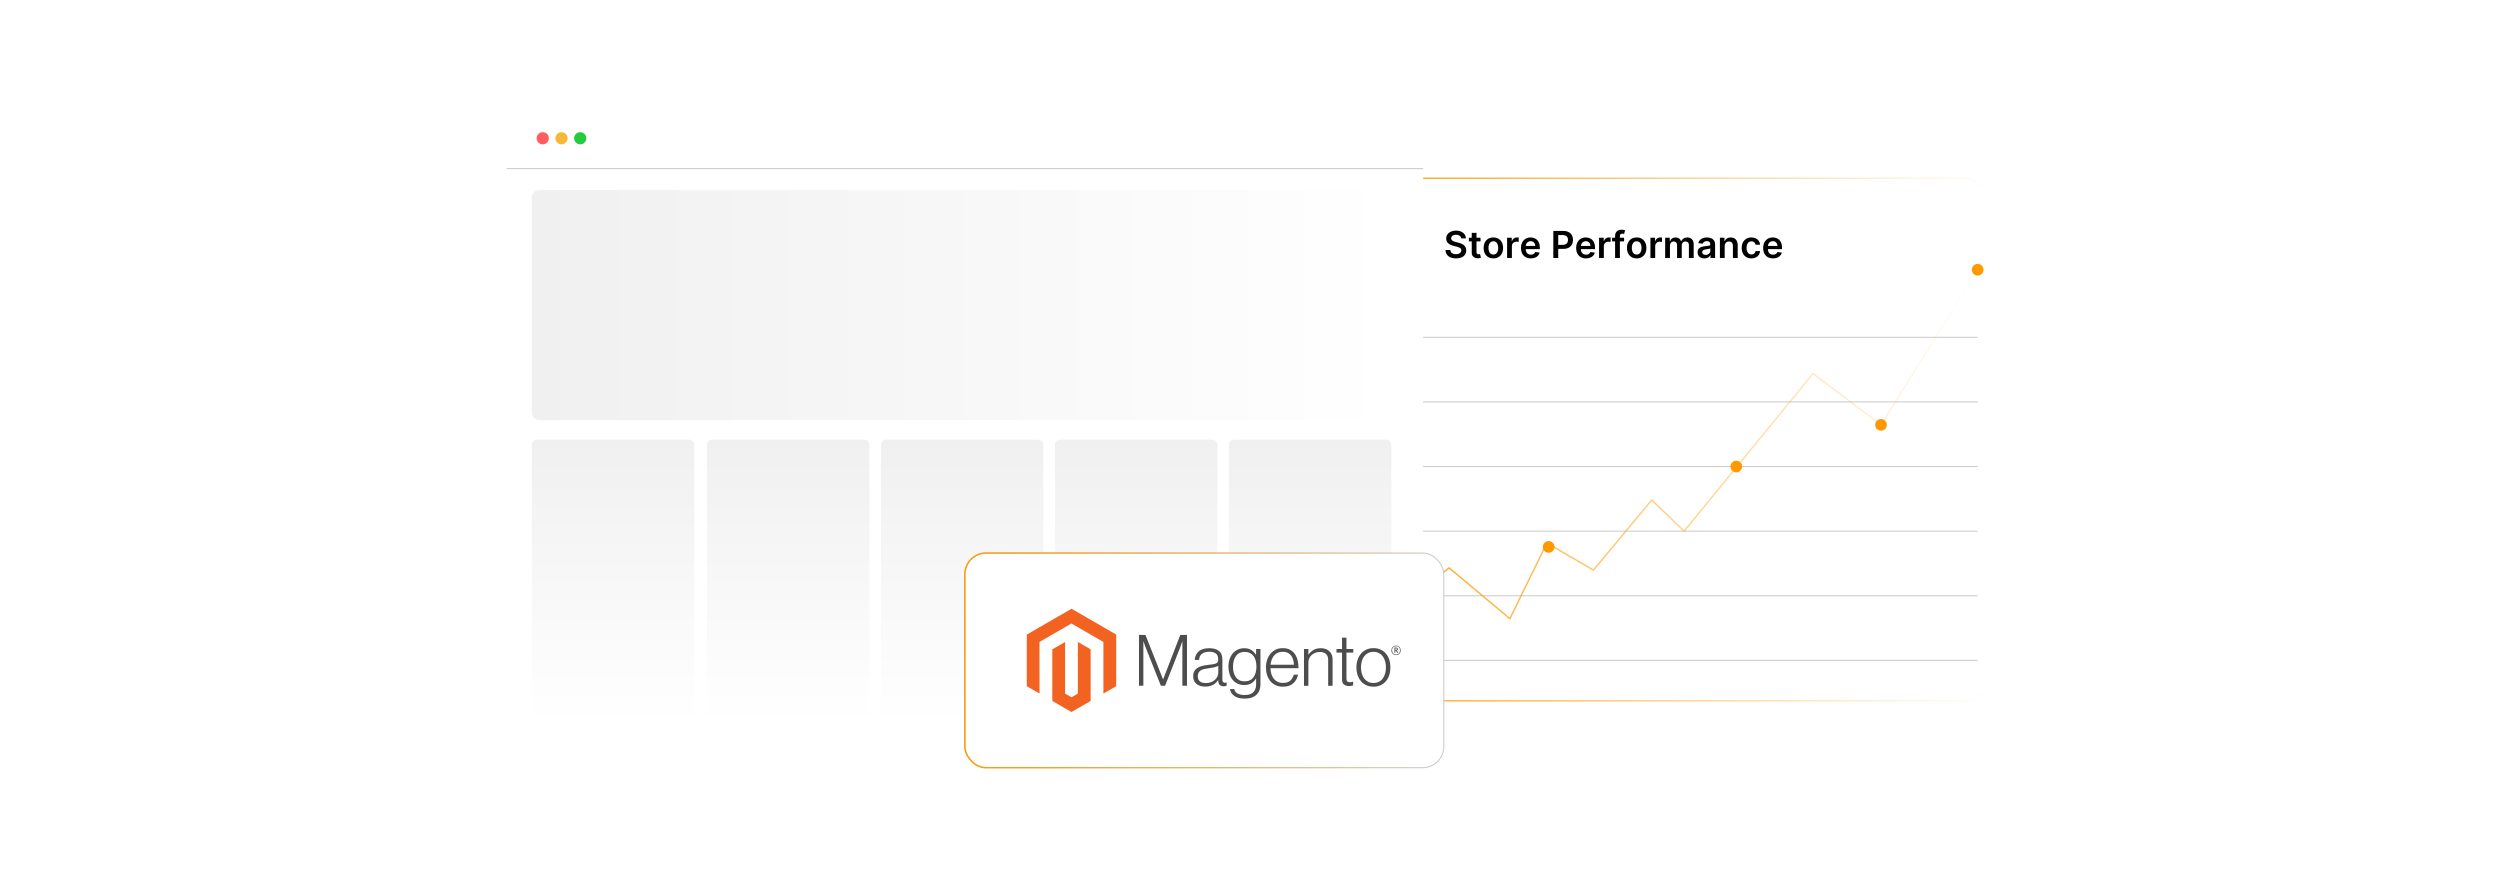 <?xml version="1.0" encoding="UTF-8"?><svg id="a" xmlns="http://www.w3.org/2000/svg" xmlns:xlink="http://www.w3.org/1999/xlink" viewBox="0 0 860 300"><defs><linearGradient id="b" x1="450.427" y1="151.209" x2="685.976" y2="151.209" gradientUnits="userSpaceOnUse"><stop offset="0" stop-color="#f90"/><stop offset="1" stop-color="#f90" stop-opacity="0"/></linearGradient><linearGradient id="c" x1="451.261" y1="163.579" x2="680.528" y2="163.579" xlink:href="#b"/><filter id="d" x="162.792" y="24.381" width="338.4" height="245.76" filterUnits="userSpaceOnUse"><feOffset dx="0" dy="0"/><feGaussianBlur result="e" stdDeviation="3.77"/><feFlood flood-color="#a5a5a5" flood-opacity=".3"/><feComposite in2="e" operator="in"/><feComposite in="SourceGraphic"/></filter><linearGradient id="f" x1="182.952" y1="104.953" x2="478.621" y2="104.953" gradientUnits="userSpaceOnUse"><stop offset="0" stop-color="#f0f0f0"/><stop offset="1" stop-color="#fff"/></linearGradient><linearGradient id="g" x1="210.895" y1="249.278" x2="210.895" y2="151.224" gradientUnits="userSpaceOnUse"><stop offset="0" stop-color="#fff"/><stop offset="1" stop-color="#f0f0f0"/></linearGradient><linearGradient id="h" x1="271.151" x2="271.151" xlink:href="#g"/><linearGradient id="i" x1="330.993" x2="330.993" xlink:href="#g"/><linearGradient id="j" x1="390.835" x2="390.835" xlink:href="#g"/><linearGradient id="k" x1="450.677" x2="450.677" xlink:href="#g"/><filter id="l" x="320.227" y="178.696" width="188.16" height="97.2" filterUnits="userSpaceOnUse"><feOffset dx="0" dy="0"/><feGaussianBlur result="m" stdDeviation="3.772"/><feFlood flood-color="#6359ff" flood-opacity=".2"/><feComposite in2="m" operator="in"/><feComposite in="SourceGraphic"/></filter><linearGradient id="n" x1="331.665" y1="227.171" x2="496.917" y2="227.171" xlink:href="#b"/><filter id="o" x="320.227" y="178.457" width="188.4" height="97.44" filterUnits="userSpaceOnUse"><feOffset dx="0" dy="0"/><feGaussianBlur result="p" stdDeviation="3.772"/><feFlood flood-color="#f26322" flood-opacity=".2"/><feComposite in2="p" operator="in"/><feComposite in="SourceGraphic"/></filter></defs><rect x="450.677" y="61.328" width="235.048" height="179.762" rx="10.675" ry="10.675" fill="none" stroke="url(#b)" stroke-miterlimit="10" stroke-width=".5"/><circle cx="462.692" cy="73.406" r="2.653" fill="#ff5d5e"/><circle cx="470.833" cy="73.406" r="2.653" fill="#f5b935"/><circle cx="478.974" cy="73.406" r="2.653" fill="#24cb3f"/><line x1="460.039" y1="204.945" x2="680.316" y2="204.945" fill="#fff" stroke="#ccc" stroke-miterlimit="10" stroke-width=".362"/><line x1="460.039" y1="227.171" x2="680.316" y2="227.171" fill="#fff" stroke="#ccc" stroke-miterlimit="10" stroke-width=".362"/><line x1="460.039" y1="182.718" x2="680.316" y2="182.718" fill="#fff" stroke="#ccc" stroke-miterlimit="10" stroke-width=".362"/><line x1="460.039" y1="160.491" x2="680.316" y2="160.491" fill="#fff" stroke="#ccc" stroke-miterlimit="10" stroke-width=".362"/><line x1="460.039" y1="138.264" x2="680.316" y2="138.264" fill="#fff" stroke="#ccc" stroke-miterlimit="10" stroke-width=".362"/><line x1="460.039" y1="116.037" x2="680.316" y2="116.037" fill="#fff" stroke="#ccc" stroke-miterlimit="10" stroke-width=".362"/><polyline points="451.42 234.309 498.474 195.341 519.409 212.821 532.133 186.789 548.142 196.124 568.202 172.012 579.338 182.718 623.67 128.501 647.067 146.152 680.316 92.79" fill="none" stroke="url(#c)" stroke-miterlimit="10" stroke-width=".5"/><circle cx="532.735" cy="188.137" r="2.011" fill="#f90"/><circle cx="597.288" cy="160.491" r="2.011" fill="#f90"/><circle cx="647.067" cy="146.152" r="2.011" fill="#f90"/><circle cx="680.316" cy="92.79" r="2.011" fill="#f90"/><rect x="174.274" y="35.912" width="315.281" height="222.518" rx="9.939" ry="9.939" fill="#fff" filter="url(#d)"/><circle cx="186.703" cy="47.567" r="2.102" fill="#ff5d5e"/><circle cx="193.153" cy="47.567" r="2.102" fill="#f5b935"/><circle cx="199.603" cy="47.567" r="2.102" fill="#24cb3f"/><line x1="174.274" y1="58.005" x2="489.555" y2="58.005" fill="#fff" stroke="#ccc" stroke-miterlimit="10" stroke-width=".377"/><rect x="182.952" y="65.393" width="295.669" height="79.12" rx="2.531" ry="2.531" fill="url(#f)"/><rect x="182.952" y="151.224" width="55.887" height="98.054" rx="1.794" ry="1.794" fill="url(#g)"/><rect x="243.207" y="151.224" width="55.887" height="98.054" rx="1.794" ry="1.794" fill="url(#h)"/><rect x="303.049" y="151.224" width="55.887" height="98.054" rx="1.794" ry="1.794" fill="url(#i)"/><rect x="362.892" y="151.224" width="55.887" height="98.054" rx="1.794" ry="1.794" fill="url(#j)"/><rect x="422.734" y="151.224" width="55.887" height="98.054" rx="1.794" ry="1.794" fill="url(#k)"/><rect x="331.915" y="190.255" width="164.752" height="73.833" rx="7.281" ry="7.281" fill="#fff" filter="url(#l)" stroke="#ccc" stroke-miterlimit="10" stroke-width=".369"/><rect x="331.915" y="190.255" width="164.752" height="73.833" rx="7.281" ry="7.281" fill="none" filter="url(#o)" stroke="url(#n)" stroke-miterlimit="10" stroke-width=".5"/><polygon points="368.605 209.412 353.21 218.298 353.21 236.048 357.605 238.589 357.574 220.835 368.574 214.486 379.575 220.835 379.575 238.581 383.97 236.048 383.97 218.283 368.605 209.412" fill="#f26322"/><polygon points="370.785 238.585 368.59 239.861 366.383 238.597 366.383 220.835 361.992 223.372 362 241.126 368.586 244.931 375.18 241.126 375.18 223.372 370.785 220.835 370.785 238.585" fill="#f26322"/><path d="M394.035,218.407l6.043,15.267h.05l5.896-15.267h2.3v17.494h-1.59v-15.244h-.05c-.083.277-.172.553-.268.83-.083.228-.177.48-.283.756-.105.279-.202.539-.279.783l-5.066,12.874h-1.443l-5.116-12.87c-.098-.228-.197-.476-.295-.745-.098-.269-.189-.526-.272-.772-.098-.295-.197-.581-.295-.857h-.05v15.244h-1.509v-17.494h2.227Z" fill="#4d4d4d"/><path d="M412.949,235.975c-.475-.131-.919-.355-1.307-.659-.37-.296-.667-.673-.869-1.102-.212-.44-.318-.953-.318-1.54,0-.75.138-1.361.415-1.835.273-.468.66-.859,1.125-1.137.473-.284,1.024-.5,1.652-.648.665-.153,1.339-.267,2.017-.341.621-.065,1.147-.135,1.579-.209.432-.075.782-.169,1.051-.283.269-.114.464-.265.586-.454.121-.189.182-.446.182-.772v-.244c0-.864-.261-1.504-.783-1.92-.522-.416-1.272-.625-2.25-.625-2.252,0-3.435.939-3.549,2.816h-1.493c.083-1.223.535-2.202,1.358-2.936.822-.734,2.049-1.102,3.681-1.102,1.386,0,2.479.306,3.278.919.799.613,1.199,1.612,1.199,2.998v6.873c0,.375.07.648.209.818.14.171.348.265.625.283.086-0.0.172-.008.256-.023.089-.015.19-.043.306-.074h.074v1.102c-.135.056-.273.101-.415.136-.201.045-.407.066-.613.062-.553,0-.994-.143-1.323-.431-.328-.287-.508-.74-.539-1.358v-.268h-.066c-.199.268-.415.522-.648.76-.274.277-.583.515-.919.71-.392.225-.812.397-1.249.512-.473.132-1.011.197-1.614.194-.555.004-1.107-.07-1.641-.221M416.676,234.644c.53-.22.975-.502,1.334-.846.682-.642,1.072-1.534,1.078-2.471v-2.277c-.409.228-.902.403-1.482.527s-1.179.226-1.8.306c-.538.083-1.036.168-1.493.256-.458.088-.853.23-1.187.427-.33.191-.604.466-.795.795-.197.334-.295.771-.295,1.311,0,.44.078.807.233,1.102.145.282.355.525.613.71.268.186.572.315.892.38.355.074.716.111,1.078.109.685,0,1.293-.11,1.823-.33" fill="#4d4d4d"/><path d="M424.57,239.392c-.848-.628-1.329-1.416-1.443-2.362h1.466c.132.734.527,1.261,1.187,1.579.659.318,1.447.477,2.362.477,1.355,0,2.354-.322,2.998-.966.644-.644.966-1.53.966-2.657v-2.005h-.074c-.473.716-1.02,1.262-1.641,1.637-.621.375-1.412.562-2.374.562-.833,0-1.583-.155-2.25-.466-.659-.302-1.244-.744-1.714-1.296-.473-.553-.837-1.218-1.09-1.994-.253-.776-.38-1.628-.38-2.556,0-1.027.146-1.936.438-2.727.292-.791.684-1.456,1.175-1.994.478-.529,1.068-.947,1.726-1.222.662-.277,1.373-.418,2.091-.415.978,0,1.784.2,2.42.601.636.401,1.166.943,1.59,1.625h.074v-1.963h1.501v12.16c0,1.402-.392,2.535-1.175,3.402-.962,1.011-2.373,1.517-4.232,1.517-1.567,0-2.775-.314-3.623-.943M431.203,232.988c.67-.931,1.005-2.154,1.005-3.669,0-.75-.082-1.435-.244-2.056-.163-.621-.416-1.155-.76-1.602-.338-.445-.778-.801-1.284-1.04-.515-.246-1.115-.368-1.8-.368-1.257,0-2.232.464-2.925,1.393-.693.928-1.04,2.168-1.04,3.72-.005.672.077,1.343.244,1.994.163.61.407,1.14.733,1.59.319.442.737.802,1.222,1.051.489.253,1.068.38,1.738.38,1.402,0,2.437-.466,3.107-1.396" fill="#4d4d4d"/><path d="M438.86,235.719c-.713-.319-1.344-.795-1.846-1.393-.496-.595-.875-1.297-1.137-2.106s-.392-1.686-.392-2.63c0-.946.138-1.823.415-2.63.277-.807.663-1.508,1.16-2.102.494-.593,1.112-1.07,1.811-1.396.709-.334,1.504-.5,2.385-.5,1.011,0,1.863.191,2.556.574.678.37,1.257.898,1.687,1.54.432.644.738,1.382.919,2.215.18.844.27,1.705.268,2.568h-9.639c.01.675.113,1.347.306,1.994.17.578.444,1.121.807,1.602.353.46.81.83,1.334,1.078.538.261,1.166.392,1.885.392,1.06,0,1.88-.257,2.459-.772.579-.515.99-1.204,1.234-2.067h1.47c-.277,1.257-.848,2.26-1.714,3.01-.866.75-2.016,1.125-3.448,1.125-.946,0-1.787-.167-2.521-.5M444.829,226.91c-.163-.546-.4-1.019-.71-1.42-.312-.402-.715-.725-1.175-.943-.473-.228-1.036-.341-1.687-.341-.652,0-1.219.114-1.703.341-.484.218-.914.54-1.261.943-.353.418-.63.895-.818,1.408-.211.567-.346,1.159-.403,1.761h8.025c-.011-.592-.101-1.181-.268-1.749" fill="#4d4d4d"/><path d="M450.089,223.252v1.932h.05c.433-.645,1.006-1.184,1.676-1.579.693-.416,1.545-.625,2.556-.625,1.174,0,2.141.339,2.901,1.016s1.139,1.652,1.137,2.925v8.983h-1.517v-8.836c0-.962-.257-1.668-.772-2.118-.515-.45-1.221-.674-2.118-.671-.518-.003-1.032.089-1.517.272-.458.17-.882.422-1.249.745-.358.316-.646.703-.846,1.137-.207.453-.311.945-.306,1.443v8.029h-1.513v-12.653h1.517Z" fill="#4d4d4d"/><path d="M462.323,235.474c-.44-.352-.659-.935-.659-1.749v-9.224h-1.908v-1.249h1.908v-3.89h1.517v3.89h2.351v1.249h-2.351v8.98c0,.458.102.772.306.943.204.171.509.256.915.256.185-.001.37-.022.551-.062.155-.031.307-.076.454-.136h.074v1.296c-.45.151-.922.226-1.396.221-.734,0-1.321-.176-1.761-.527" fill="#4d4d4d"/><path d="M470.019,235.719c-.711-.324-1.341-.8-1.846-1.396-.507-.595-.895-1.296-1.164-2.102s-.403-1.683-.403-2.63c0-.946.135-1.823.403-2.63s.657-1.509,1.164-2.106c.505-.596,1.136-1.073,1.846-1.396.727-.334,1.546-.5,2.459-.5s1.729.167,2.448.5c.706.326,1.332.803,1.835,1.396.507.595.89,1.297,1.148,2.106.259.809.389,1.686.392,2.63,0,.946-.131,1.823-.392,2.63s-.644,1.508-1.148,2.102c-.502.594-1.129,1.07-1.835,1.396-.716.334-1.532.5-2.448.5s-1.735-.167-2.459-.5M474.34,234.532c.532-.272.994-.665,1.346-1.148.359-.489.628-1.06.807-1.714.359-1.363.359-2.795,0-4.158-.178-.654-.447-1.226-.807-1.714-.352-.483-.813-.877-1.346-1.148-.538-.279-1.157-.418-1.858-.415s-1.325.141-1.873.415c-.53.276-.99.669-1.346,1.148-.367.489-.64,1.06-.818,1.714-.358,1.363-.358,2.795,0,4.158.178.652.451,1.223.818,1.714.356.479.817.872,1.346,1.148.53.277,1.155.415,1.873.415s1.338-.138,1.858-.415" fill="#4d4d4d"/><path d="M480.24,225.354c-.939,0-1.59-.652-1.59-1.625s.667-1.633,1.59-1.633,1.594.659,1.594,1.633-.667,1.625-1.594,1.625M480.24,222.282c-.756,0-1.361.52-1.361,1.443s.601,1.435,1.361,1.435,1.369-.52,1.369-1.435-.609-1.443-1.369-1.443M480.709,224.598l-.539-.772h-.174v.745h-.31v-1.808h.547c.376,0,.628.19.628.527,0,.26-.14.427-.365.496l.52.737-.306.074ZM480.236,223.05h-.24v.531h.225c.202,0,.33-.085.33-.268s-.113-.268-.314-.268" fill="#4d4d4d"/><path d="M502.638,82.008c-.042-.397-.22-.705-.533-.926s-.72-.332-1.22-.332c-.351,0-.652.053-.903.159-.252.106-.443.25-.577.431-.133.182-.201.389-.204.622,0,.194.045.362.134.504.09.142.211.263.366.361.154.098.325.181.513.248.188.066.377.123.567.168l.872.218c.352.082.69.192,1.015.331.326.139.618.315.877.527s.464.468.615.767c.151.3.227.651.227,1.054,0,.545-.139,1.024-.417,1.437-.279.413-.681.736-1.206.967-.525.231-1.16.347-1.905.347-.724,0-1.351-.112-1.882-.336-.531-.224-.946-.551-1.244-.981-.299-.43-.46-.954-.484-1.571h1.658c.024.324.124.593.3.808.175.215.404.375.688.481s.601.159.951.159c.366,0,.689-.055.965-.166.277-.11.495-.265.652-.463s.237-.431.24-.697c-.003-.242-.074-.443-.213-.602-.14-.159-.334-.292-.584-.399s-.541-.204-.874-.289l-1.058-.273c-.767-.197-1.371-.496-1.815-.897s-.665-.935-.665-1.601c0-.548.148-1.028.447-1.44.298-.412.704-.732,1.219-.96s1.098-.343,1.748-.343c.66,0,1.239.114,1.737.343s.89.545,1.174.949c.285.404.432.868.44,1.392h-1.621Z"/><path d="M509.296,81.777v1.272h-4.01v-1.272h4.01ZM506.276,80.106h1.644v6.548c0,.221.034.39.102.506.068.117.158.196.271.238.111.043.235.064.372.064.102,0,.197-.007.284-.023.086-.015.151-.029.197-.041l.276,1.285c-.087.03-.212.064-.374.1s-.359.058-.593.064c-.412.012-.782-.051-1.112-.189s-.592-.352-.783-.643c-.192-.291-.287-.654-.284-1.09v-6.821Z"/><path d="M513.714,88.888c-.681,0-1.272-.15-1.77-.45-.5-.3-.887-.719-1.16-1.258-.274-.539-.411-1.169-.411-1.889s.137-1.352.411-1.894c.273-.542.66-.963,1.16-1.262.499-.3,1.09-.45,1.77-.45.682,0,1.272.15,1.772.45.499.3.886.721,1.16,1.262.273.542.411,1.173.411,1.894s-.138,1.35-.411,1.889c-.274.539-.661.958-1.16,1.258-.5.3-1.09.45-1.772.45ZM513.723,87.571c.369,0,.678-.102.926-.307s.434-.479.557-.824c.122-.345.184-.73.184-1.153,0-.427-.061-.814-.184-1.16-.123-.346-.309-.623-.557-.829s-.557-.309-.926-.309c-.379,0-.693.103-.942.309-.25.206-.436.482-.559.829-.123.347-.185.733-.185,1.16,0,.424.061.808.185,1.153.122.345.309.62.559.824.249.204.564.307.942.307Z"/><path d="M518.446,88.752v-6.975h1.594v1.162h.072c.127-.403.346-.714.656-.933s.665-.329,1.065-.329c.091,0,.192.004.307.011.113.008.208.019.283.034v1.512c-.069-.024-.18-.046-.329-.066s-.295-.029-.434-.029c-.3,0-.568.065-.806.193-.238.129-.425.307-.561.534-.136.227-.204.489-.204.786v4.101h-1.644Z"/><path d="M526.606,88.888c-.699,0-1.303-.146-1.81-.438-.508-.292-.897-.707-1.17-1.244s-.408-1.171-.408-1.901c0-.718.137-1.348.411-1.891.273-.543.657-.967,1.15-1.272.494-.304,1.074-.456,1.74-.456.43,0,.836.069,1.219.206.383.138.723.351,1.018.638.295.288.527.653.697,1.097.169.444.254.971.254,1.583v.504h-5.718v-1.108h4.142c-.003-.315-.07-.596-.204-.843-.133-.247-.318-.441-.556-.584-.238-.142-.515-.213-.829-.213-.336,0-.631.081-.886.243-.255.162-.452.374-.593.636-.141.262-.213.549-.216.861v.967c0,.406.074.753.223,1.042s.356.51.622.663c.267.153.578.23.935.23.239,0,.456-.034.649-.102.194-.068.362-.169.504-.302.143-.133.25-.298.323-.495l1.534.173c-.097.406-.28.759-.552,1.06-.271.301-.616.534-1.037.699-.421.165-.902.248-1.444.248Z"/><path d="M534.343,88.752v-9.3h3.488c.714,0,1.315.133,1.8.4.486.267.855.632,1.103,1.097.25.465.375.992.375,1.583,0,.597-.126,1.126-.377,1.59-.251.463-.622.827-1.112,1.092s-1.095.398-1.812.398h-2.312v-1.385h2.085c.418,0,.76-.072,1.026-.218.267-.145.464-.345.593-.6.128-.254.192-.546.192-.876,0-.33-.065-.62-.192-.872-.129-.251-.327-.447-.596-.588-.268-.141-.612-.211-1.032-.211h-1.544v7.892h-1.685Z"/><path d="M545.588,88.888c-.699,0-1.303-.146-1.81-.438-.507-.292-.896-.707-1.169-1.244s-.409-1.171-.409-1.901c0-.718.137-1.348.411-1.891.273-.543.657-.967,1.151-1.272.493-.304,1.073-.456,1.739-.456.43,0,.836.069,1.219.206.383.138.723.351,1.018.638.295.288.527.653.697,1.097.169.444.254.971.254,1.583v.504h-5.717v-1.108h4.141c-.003-.315-.07-.596-.204-.843-.133-.247-.318-.441-.556-.584-.238-.142-.515-.213-.829-.213-.336,0-.631.081-.886.243-.254.162-.452.374-.593.636-.141.262-.213.549-.216.861v.967c0,.406.074.753.223,1.042s.355.51.622.663c.267.153.578.23.935.23.239,0,.456-.034.649-.102.194-.068.362-.169.504-.302.143-.133.25-.298.323-.495l1.534.173c-.097.406-.28.759-.552,1.06-.271.301-.616.534-1.037.699-.421.165-.902.248-1.444.248Z"/><path d="M550.079,88.752v-6.975h1.594v1.162h.073c.127-.403.346-.714.655-.933.31-.22.666-.329,1.065-.329.091,0,.193.004.307.011s.208.019.283.034v1.512c-.069-.024-.179-.046-.329-.066-.149-.02-.294-.029-.434-.029-.3,0-.568.065-.806.193-.238.129-.425.307-.56.534-.137.227-.205.489-.205.786v4.101h-1.644Z"/><path d="M558.684,81.777v1.272h-4.124v-1.272h4.124ZM555.591,88.752v-7.633c0-.469.098-.86.293-1.172s.458-.545.788-.7c.33-.154.696-.231,1.099-.231.284,0,.537.023.759.068.221.045.384.086.49.123l-.327,1.272c-.069-.021-.157-.043-.264-.066-.105-.023-.224-.034-.353-.034-.307,0-.521.073-.647.22-.126.147-.189.356-.189.629v7.525h-1.648Z"/><path d="M563.015,88.888c-.681,0-1.272-.15-1.77-.45-.5-.3-.887-.719-1.16-1.258-.274-.539-.411-1.169-.411-1.889s.137-1.352.411-1.894c.273-.542.66-.963,1.16-1.262.499-.3,1.09-.45,1.77-.45.682,0,1.272.15,1.772.45.5.3.887.721,1.16,1.262.274.542.411,1.173.411,1.894s-.137,1.35-.411,1.889c-.273.539-.66.958-1.16,1.258-.499.3-1.09.45-1.772.45ZM563.025,87.571c.369,0,.678-.102.926-.307.249-.204.434-.479.557-.824.123-.345.184-.73.184-1.153,0-.427-.06-.814-.184-1.16-.123-.346-.308-.623-.557-.829-.248-.206-.557-.309-.926-.309-.379,0-.692.103-.942.309s-.436.482-.559.829c-.123.347-.184.733-.184,1.16,0,.424.06.808.184,1.153.122.345.309.62.559.824s.564.307.942.307Z"/><path d="M567.748,88.752v-6.975h1.594v1.162h.073c.127-.403.346-.714.655-.933.31-.22.666-.329,1.065-.329.091,0,.193.004.307.011s.208.019.283.034v1.512c-.069-.024-.179-.046-.329-.066-.149-.02-.294-.029-.434-.029-.3,0-.568.065-.806.193-.238.129-.425.307-.56.534-.137.227-.205.489-.205.786v4.101h-1.644Z"/><path d="M572.82,88.752v-6.975h1.571v1.185h.082c.144-.399.386-.712.722-.938.336-.226.737-.338,1.203-.338.473,0,.871.114,1.196.343.326.229.556.54.689.933h.072c.154-.388.416-.697.784-.928.367-.232.804-.347,1.31-.347.642,0,1.166.203,1.571.608.405.406.608.998.608,1.776v4.682h-1.648v-4.428c0-.433-.115-.75-.345-.951-.231-.201-.512-.302-.845-.302-.397,0-.706.123-.929.37s-.334.567-.334.96v4.35h-1.612v-4.496c0-.36-.108-.648-.324-.863-.217-.215-.499-.323-.847-.323-.236,0-.451.06-.645.179-.193.12-.348.288-.463.504-.115.217-.173.469-.173.756v4.242h-1.644Z"/><path d="M586.307,88.893c-.441,0-.839-.08-1.191-.238-.353-.159-.632-.394-.836-.706s-.307-.696-.307-1.154c0-.394.073-.719.218-.976.145-.257.344-.463.595-.618.252-.154.535-.272.852-.352.316-.08.644-.138.983-.175.409-.043.74-.081.994-.116.255-.035.44-.089.557-.164s.175-.19.175-.347v-.027c0-.342-.102-.607-.304-.795-.203-.188-.495-.281-.877-.281-.402,0-.722.088-.956.263s-.393.383-.475.622l-1.534-.218c.121-.424.32-.779.599-1.065.279-.286.619-.501,1.022-.645.402-.144.848-.216,1.335-.216.336,0,.67.039,1.004.118.332.079.637.208.912.388s.497.425.665.733.252.695.252,1.158v4.668h-1.58v-.958h-.055c-.1.194-.239.375-.42.543-.18.168-.405.303-.677.404-.271.102-.588.152-.951.152ZM586.734,87.685c.33,0,.616-.066.858-.198.242-.132.43-.307.561-.525.131-.218.197-.456.197-.713v-.822c-.052.042-.139.082-.262.118-.122.036-.259.068-.41.096-.151.027-.302.051-.45.072-.148.021-.276.04-.386.055-.245.033-.465.088-.658.163-.194.076-.347.181-.459.316s-.168.308-.168.52c0,.303.11.531.331.685.222.154.503.232.845.232Z"/><path d="M593.291,84.665v4.087h-1.644v-6.975h1.571v1.185h.082c.16-.39.417-.701.769-.931.352-.23.789-.345,1.31-.345.481,0,.901.103,1.261.309.358.206.637.504.835.894s.296.864.293,1.421v4.441h-1.644v-4.187c0-.466-.12-.831-.361-1.094-.24-.263-.572-.395-.996-.395-.288,0-.543.063-.766.188-.223.126-.397.307-.522.543-.125.236-.189.522-.189.858Z"/><path d="M602.487,88.888c-.696,0-1.293-.153-1.791-.459-.498-.306-.881-.729-1.148-1.269-.269-.54-.402-1.163-.402-1.869,0-.708.137-1.334.409-1.878.273-.543.657-.967,1.155-1.272s1.088-.456,1.769-.456c.566,0,1.068.104,1.506.311s.786.499,1.047.876c.26.377.408.817.444,1.319h-1.571c-.064-.336-.214-.617-.451-.842-.238-.226-.555-.338-.952-.338-.336,0-.631.09-.885.27-.255.18-.452.438-.593.774-.141.336-.211.739-.211,1.208,0,.475.069.883.209,1.224.139.341.335.602.588.786.252.183.55.275.892.275.242,0,.46-.046.652-.138.192-.092.353-.226.483-.402.13-.175.22-.389.268-.64h1.571c-.039.493-.185.93-.435,1.31-.252.38-.594.676-1.026.89-.433.213-.941.32-1.526.32Z"/><path d="M609.916,88.888c-.699,0-1.303-.146-1.81-.438-.507-.292-.896-.707-1.169-1.244s-.409-1.171-.409-1.901c0-.718.137-1.348.411-1.891.273-.543.657-.967,1.151-1.272.493-.304,1.073-.456,1.739-.456.43,0,.836.069,1.219.206.383.138.723.351,1.018.638.295.288.527.653.697,1.097.169.444.254.971.254,1.583v.504h-5.717v-1.108h4.141c-.003-.315-.07-.596-.204-.843-.133-.247-.318-.441-.556-.584-.238-.142-.515-.213-.829-.213-.336,0-.631.081-.886.243-.254.162-.452.374-.593.636-.141.262-.213.549-.216.861v.967c0,.406.074.753.223,1.042s.355.51.622.663c.267.153.578.23.935.23.239,0,.456-.034.649-.102.194-.068.362-.169.504-.302.143-.133.25-.298.323-.495l1.534.173c-.097.406-.28.759-.552,1.06-.271.301-.616.534-1.037.699-.421.165-.902.248-1.444.248Z"/></svg>